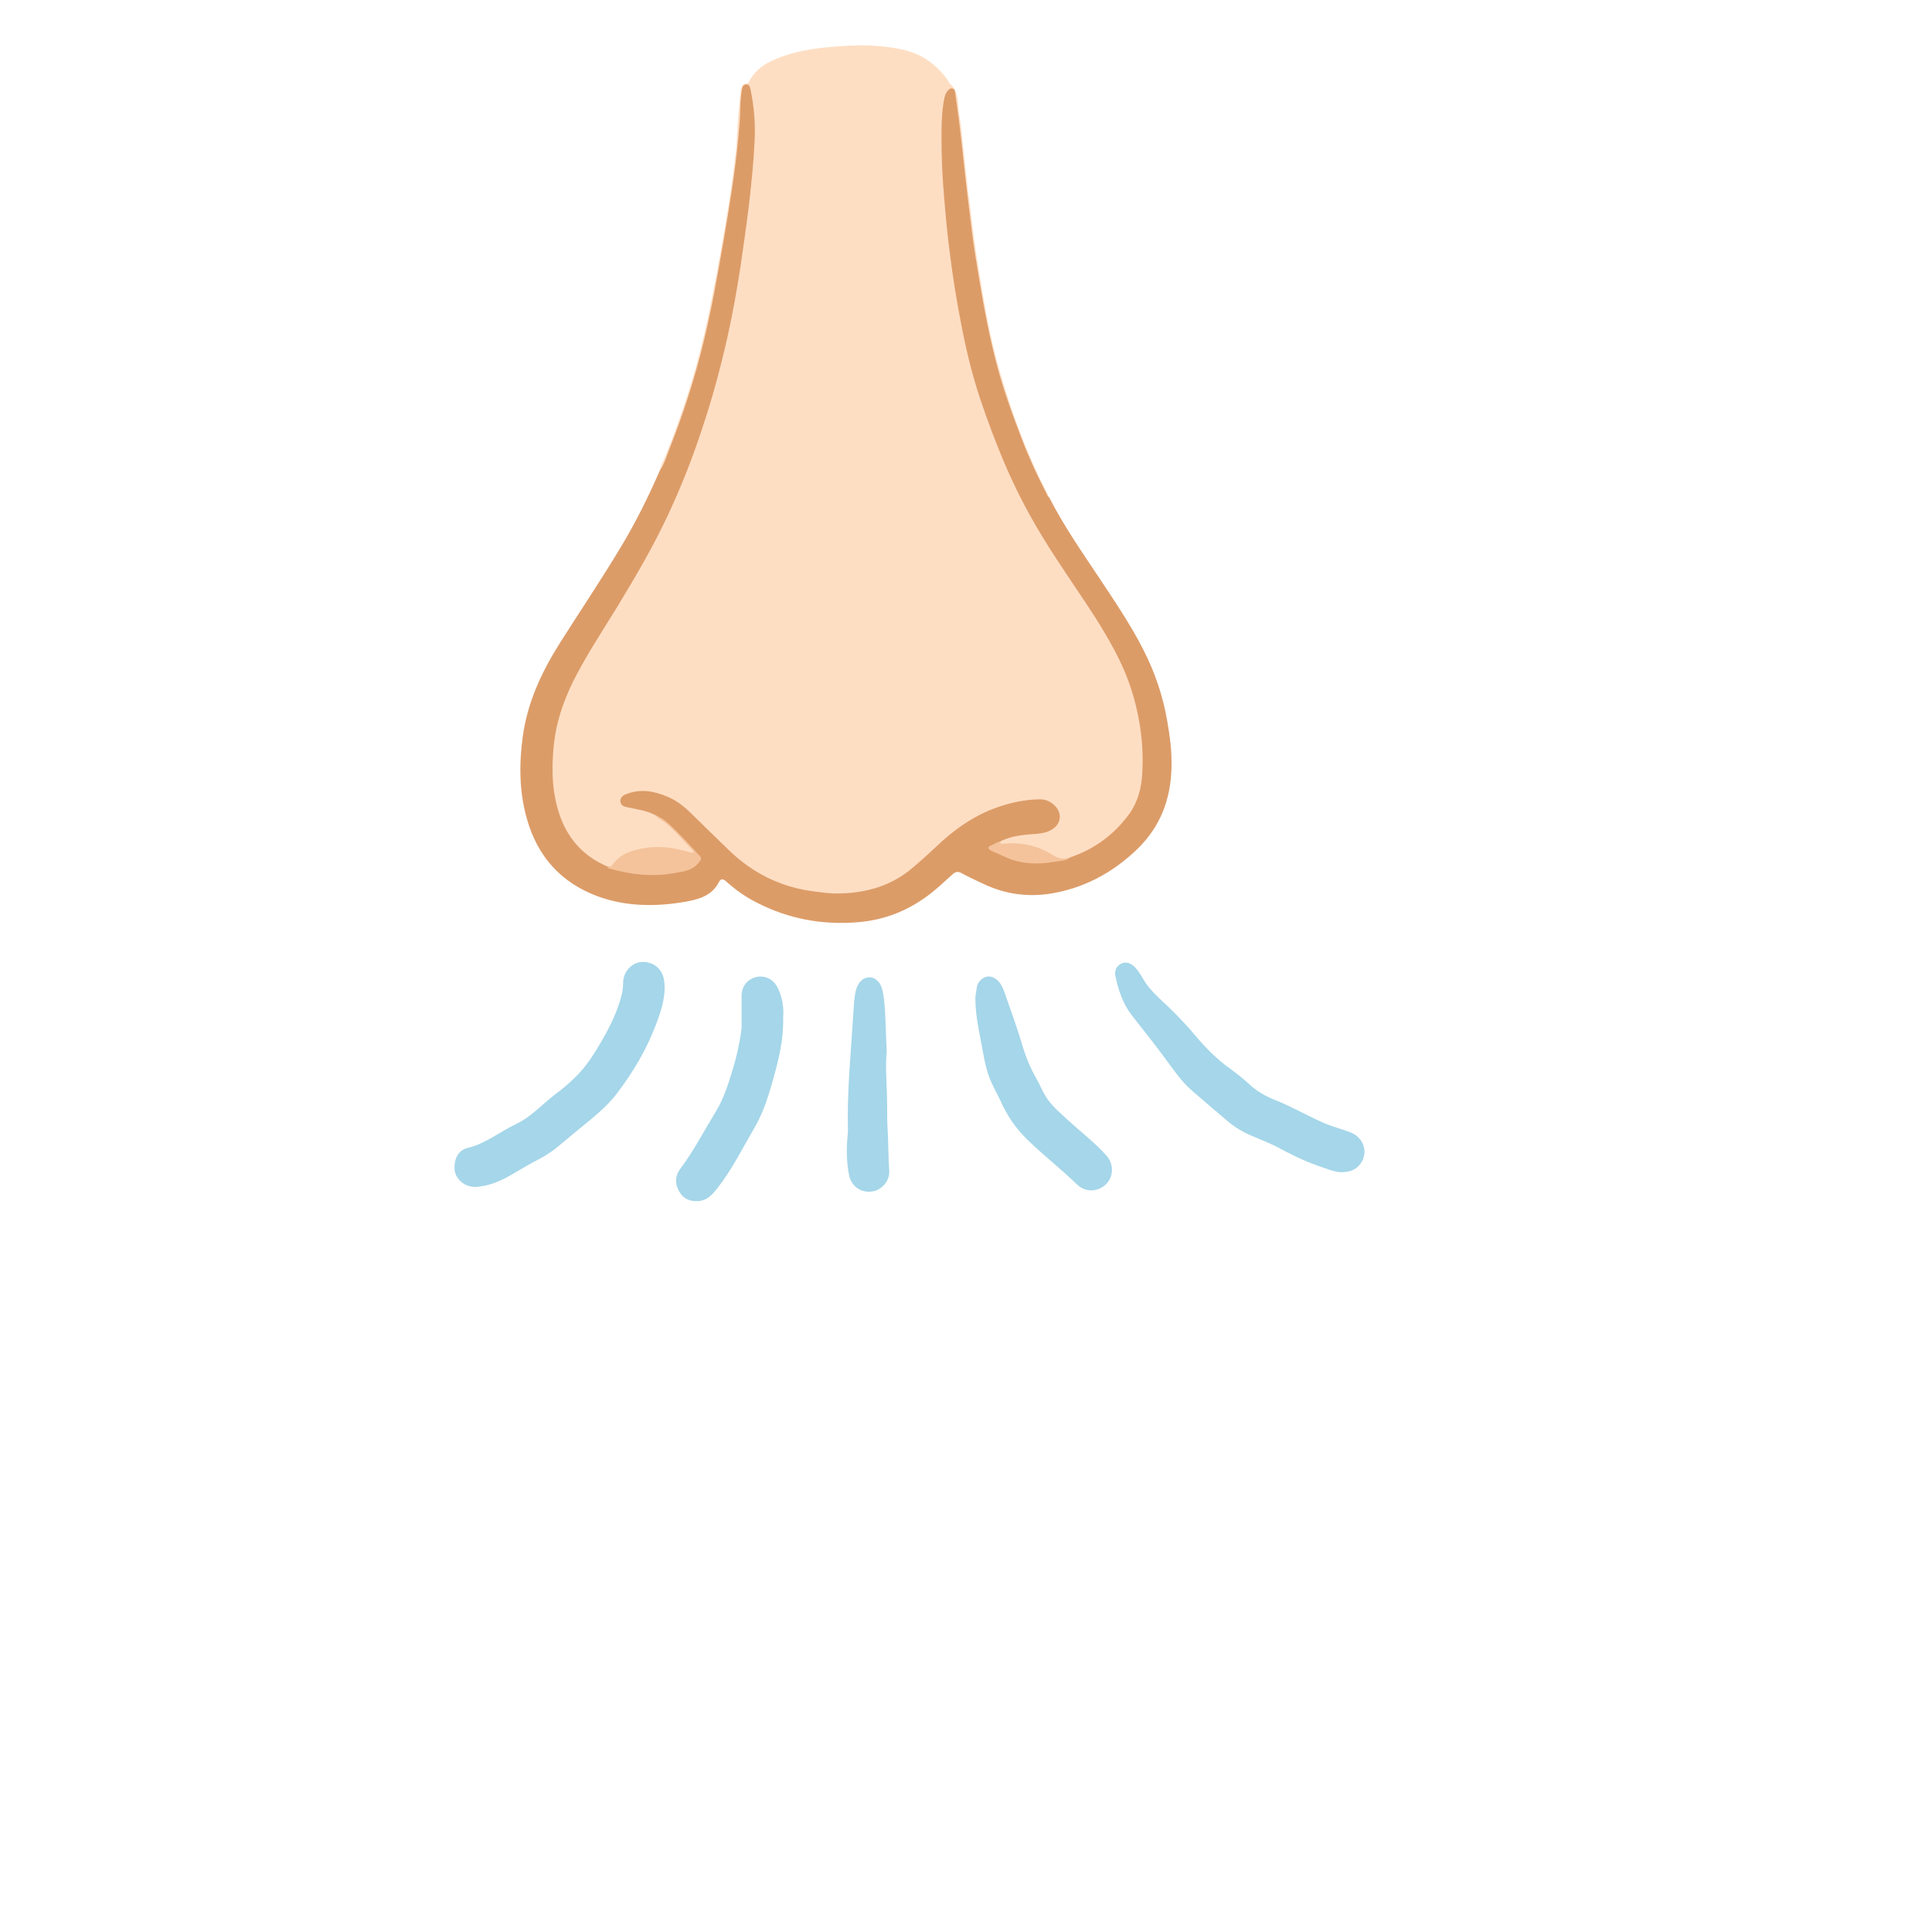 <svg xmlns="http://www.w3.org/2000/svg" xmlns:xlink="http://www.w3.org/1999/xlink" width="384" viewBox="0 0 288 288" height="384" preserveAspectRatio="xMidYMid meet"><defs><clipPath id="ba75382313"><path d="M 82 6.621 L 171 6.621 L 171 134 L 82 134 Z M 82 6.621 " clip-rule="nonzero"></path></clipPath><clipPath id="0c4410b7f5"><path d="M 67.578 143 L 100 143 L 100 177 L 67.578 177 Z M 67.578 143 " clip-rule="nonzero"></path></clipPath><clipPath id="93b2b6bd74"><path d="M 100 145 L 117 145 L 117 179.121 L 100 179.121 Z M 100 145 " clip-rule="nonzero"></path></clipPath></defs><g clip-path="url(#ba75382313)"><path fill="#fedec3" d="M 98.336 70.188 C 98.449 69.438 98.824 68.797 99.125 68.121 C 101.117 63.207 102.844 58.141 104.195 53 C 105.586 47.598 106.602 42.117 107.578 36.641 C 108.215 33.074 108.781 29.547 109.27 25.984 C 109.531 23.992 109.793 22.043 109.871 20.055 C 109.945 17.914 110.207 15.777 110.395 13.637 C 110.434 13.074 110.582 12.512 111.336 12.438 C 111.523 12.398 111.598 12.285 111.672 12.137 C 112.688 10.184 114.453 9.211 116.406 8.496 C 118.66 7.672 121.027 7.258 123.43 7.031 C 126.25 6.77 129.066 6.621 131.883 6.957 C 133.797 7.184 135.715 7.52 137.441 8.461 C 139.094 9.398 140.449 10.637 141.461 12.25 C 141.5 12.324 141.5 12.398 141.574 12.438 C 143.078 13.676 142.703 15.512 143.004 17.09 C 143.34 18.965 143.453 20.879 143.68 22.754 C 143.867 24.48 144.055 26.172 144.242 27.898 C 144.543 30.262 144.844 32.664 145.145 35.027 C 145.48 37.727 145.934 40.43 146.383 43.133 C 147.133 47.484 147.961 51.836 149.238 56.039 C 151.043 62.156 153.258 68.086 156.227 73.75 C 156.301 73.902 156.34 74.09 156.414 74.238 C 155.926 74.238 155.887 73.828 155.738 73.527 C 154.008 70.262 152.656 66.883 151.344 63.434 C 148.336 55.664 146.723 47.598 145.406 39.418 C 144.656 34.762 144.129 30.109 143.566 25.422 C 143.113 21.855 142.891 18.289 142.324 14.762 C 142.289 14.465 142.25 14.125 142.176 13.824 C 142.062 13.414 141.801 13.336 141.461 13.637 C 141.16 13.898 141.051 14.273 140.973 14.652 C 140.672 15.926 140.598 17.238 140.559 18.555 C 140.523 20.277 140.484 22.004 140.559 23.77 C 140.637 25.531 140.785 27.297 140.938 29.098 C 141.086 31.086 141.273 33.039 141.5 34.988 C 141.914 38.59 142.438 42.195 143.039 45.758 C 143.793 50.035 144.73 54.277 146.047 58.441 C 147.324 62.457 148.789 66.398 150.477 70.262 C 152.508 74.84 154.984 79.191 157.727 83.359 C 160.094 86.961 162.574 90.449 164.789 94.164 C 166.668 97.316 168.32 100.543 169.262 104.109 C 170.238 107.824 170.762 111.578 170.5 115.402 C 170.312 118.48 169.184 121.184 166.93 123.434 C 164.941 125.422 162.688 127 160.02 127.938 C 159.832 128.012 159.68 128.051 159.492 128.086 C 158.367 128.539 157.465 128.012 156.527 127.449 C 154.422 126.25 152.094 125.762 149.652 125.984 C 149.312 126.023 148.863 126.098 149.086 125.461 C 149.875 124.785 150.891 124.711 151.867 124.523 C 152.844 124.371 153.82 124.258 154.836 124.184 C 155.438 124.148 156 123.996 156.527 123.734 C 157.316 123.285 157.914 122.723 157.84 121.707 C 157.766 120.695 157.125 120.133 156.301 119.719 C 155.551 119.344 154.723 119.383 153.895 119.457 C 148.898 120.02 144.578 122.082 140.859 125.461 C 139.285 126.887 137.742 128.387 136.09 129.738 C 133.387 131.914 130.305 133.117 126.812 133.379 C 123.395 133.641 120.125 133.191 116.895 132.141 C 113.812 131.125 111.184 129.398 108.816 127.223 C 106.715 125.273 104.762 123.207 102.656 121.219 C 100.664 119.305 98.301 118.145 95.406 118.254 C 94.691 118.293 94.016 118.48 93.379 118.742 C 93.004 118.895 92.703 119.156 92.738 119.605 C 92.777 120.059 93.152 120.207 93.527 120.32 C 94.391 120.508 95.258 120.656 96.121 120.883 C 96.723 121.07 97.324 121.219 97.848 121.594 C 99.953 122.871 101.566 124.711 103.184 126.512 C 103.332 126.699 103.598 126.848 103.406 127.148 C 103.219 127.41 102.957 127.262 102.73 127.188 C 101.078 126.734 99.465 126.359 97.734 126.438 C 96.457 126.473 95.219 126.66 94.016 127.074 C 93.078 127.41 92.25 127.938 91.613 128.762 C 91.312 129.137 90.973 129.438 90.41 129.363 C 89.773 129.211 89.246 128.914 88.719 128.574 C 85.902 126.773 83.949 124.297 83.047 121.031 C 82.184 118.066 82.07 115.066 82.297 111.988 C 82.633 107.188 84.363 102.906 86.766 98.816 C 89.207 94.691 91.762 90.637 94.203 86.512 C 98.074 80.02 101.23 73.188 103.746 66.059 C 106.938 56.867 109.082 47.41 110.508 37.805 C 111.035 34.051 111.559 30.336 111.934 26.547 C 112.199 23.957 112.461 21.367 112.387 18.742 C 112.348 17.016 112.16 15.289 111.785 13.602 C 111.785 13.523 111.746 13.449 111.746 13.414 C 111.672 13.188 111.598 12.926 111.297 12.926 C 110.996 12.926 110.957 13.188 110.883 13.414 C 110.809 13.711 110.809 13.977 110.77 14.273 C 110.582 15.703 110.66 17.09 110.547 18.516 C 110.32 21.48 109.945 24.406 109.531 27.371 C 108.668 33.488 107.578 39.605 106.375 45.645 C 104.762 53.789 102.355 61.707 99.125 69.359 C 98.863 69.66 98.824 70.113 98.336 70.188 Z M 98.336 70.188 " fill-opacity="1" fill-rule="nonzero"></path></g><path fill="#dc9c68" d="M 98.336 70.188 C 99.012 69.211 99.352 68.086 99.766 66.996 C 101.832 61.781 103.559 56.453 104.875 51.012 C 106.074 46.133 106.938 41.18 107.805 36.227 C 108.367 32.926 108.93 29.621 109.383 26.32 C 109.758 23.695 110.02 21.066 110.246 18.441 C 110.395 16.715 110.281 14.988 110.621 13.262 C 110.695 12.887 110.809 12.625 111.223 12.586 C 111.637 12.586 111.785 12.848 111.859 13.223 C 112.387 15.738 112.613 18.254 112.5 20.805 C 112.348 24.105 112.012 27.371 111.637 30.637 C 111.258 33.715 110.809 36.828 110.359 39.906 C 109.832 43.32 109.23 46.695 108.48 50.074 C 107.426 54.801 106.152 59.492 104.609 64.07 C 103.219 68.309 101.566 72.477 99.688 76.527 C 97.434 81.406 94.73 85.984 91.949 90.562 C 89.695 94.238 87.293 97.844 85.375 101.707 C 83.949 104.633 82.898 107.75 82.559 111.012 C 82.184 114.691 82.258 118.367 83.574 121.895 C 84.852 125.273 87.141 127.711 90.484 129.137 C 92.891 129.699 95.293 130.301 97.812 130.188 C 99.352 130.113 100.891 129.887 102.395 129.512 C 103.031 129.363 103.52 128.949 103.973 128.5 C 104.309 128.16 104.309 127.863 104.008 127.488 C 103.559 126.922 103.109 126.359 102.621 125.836 C 101.117 124.336 99.766 122.57 97.773 121.559 C 96.457 120.844 94.992 120.656 93.566 120.355 C 93.039 120.246 92.59 120.094 92.477 119.531 C 92.402 118.855 92.891 118.555 93.379 118.367 C 95.48 117.543 97.547 117.918 99.539 118.781 C 100.777 119.305 101.832 120.094 102.809 121.031 C 104.836 123.02 106.863 125.012 108.895 126.961 C 112.273 130.152 116.254 132.141 120.875 132.816 C 122.266 133.004 123.695 133.227 125.082 133.191 C 128.914 133.117 132.484 132.176 135.527 129.777 C 136.879 128.688 138.195 127.488 139.473 126.285 C 142.137 123.734 145.105 121.594 148.637 120.355 C 150.664 119.645 152.73 119.195 154.91 119.156 C 155.812 119.117 156.602 119.457 157.277 120.133 C 158.367 121.258 158.18 122.797 156.863 123.621 C 156.148 124.07 155.398 124.223 154.574 124.297 C 152.996 124.41 151.379 124.523 149.875 125.086 C 149.652 125.16 149.426 125.273 149.199 125.387 C 148.863 125.648 148.488 125.836 148.074 126.023 C 147.922 126.098 147.699 126.172 147.734 126.398 C 147.734 126.586 147.922 126.625 148.074 126.699 C 150.965 128.273 154.008 128.875 157.277 128.238 C 158.027 128.086 158.816 128.16 159.492 127.824 C 163.137 126.586 166.105 124.41 168.359 121.297 C 169.637 119.492 170.164 117.43 170.273 115.293 C 170.539 110.75 169.863 106.324 168.398 102.047 C 167.23 98.668 165.465 95.59 163.59 92.551 C 160.922 88.348 157.992 84.297 155.398 80.02 C 153.184 76.414 151.266 72.664 149.613 68.762 C 148.336 65.723 147.172 62.605 146.121 59.492 C 144.918 55.852 144.016 52.176 143.305 48.422 C 142.59 44.82 142.027 41.219 141.574 37.617 C 141.199 34.762 140.938 31.91 140.711 29.059 C 140.41 25.531 140.297 21.969 140.371 18.441 C 140.41 17.129 140.523 15.852 140.785 14.574 C 140.898 14.125 141.051 13.711 141.387 13.414 C 141.574 13.262 141.727 13.113 141.988 13.188 C 142.215 13.262 142.328 13.449 142.363 13.711 C 142.59 15.363 142.852 17.051 143.039 18.703 C 143.379 21.406 143.641 24.105 143.941 26.77 C 144.203 29.059 144.504 31.348 144.77 33.637 C 145.105 36.641 145.633 39.566 146.121 42.531 C 146.758 46.395 147.512 50.223 148.488 53.977 C 149.5 57.918 150.891 61.742 152.355 65.535 C 153.406 68.273 154.648 70.977 156 73.562 C 156.113 73.789 156.148 74.051 156.414 74.164 C 158.516 78.293 161.148 82.082 163.699 85.91 C 166.066 89.473 168.473 93 170.426 96.828 C 172.152 100.207 173.355 103.734 173.992 107.449 C 174.406 109.773 174.707 112.102 174.633 114.465 C 174.52 119.117 172.98 123.207 169.598 126.512 C 165.844 130.152 161.41 132.516 156.227 133.266 C 152.883 133.715 149.688 133.227 146.609 131.766 C 145.52 131.238 144.391 130.75 143.34 130.152 C 142.777 129.852 142.402 129.965 141.988 130.34 C 140.898 131.312 139.848 132.328 138.684 133.227 C 135.488 135.703 131.957 137.129 127.938 137.469 C 122.566 137.918 117.496 136.98 112.723 134.504 C 111.109 133.68 109.605 132.629 108.254 131.391 C 107.84 131.016 107.465 130.938 107.203 131.426 C 106.188 133.453 104.348 134.016 102.355 134.391 C 97.887 135.18 93.453 135.18 89.172 133.641 C 83.648 131.613 80.117 127.676 78.539 122.047 C 77.375 117.957 77.375 113.828 77.938 109.699 C 78.652 104.633 80.758 100.133 83.461 95.852 C 86.504 91.051 89.66 86.359 92.59 81.48 C 94.73 77.918 96.645 74.09 98.336 70.188 Z M 98.336 70.188 " fill-opacity="1" fill-rule="nonzero"></path><g clip-path="url(#0c4410b7f5)"><path fill="#a5d6e9" d="M 67.758 173.906 C 67.758 172.59 68.434 171.43 69.676 171.129 C 72.379 170.488 74.484 168.727 76.926 167.562 C 79.215 166.473 80.867 164.562 82.859 163.059 C 83.836 162.348 84.777 161.52 85.676 160.66 C 87.441 158.969 88.684 156.941 89.883 154.844 C 91.051 152.777 92.062 150.676 92.664 148.352 C 92.816 147.711 92.891 147.074 92.891 146.438 C 92.926 144.824 94.203 143.434 95.746 143.398 C 97.512 143.359 98.824 144.523 99.012 146.285 C 99.277 148.426 98.637 150.414 97.922 152.367 C 96.535 156.156 94.504 159.645 92.062 162.871 C 90.973 164.336 89.621 165.574 88.23 166.738 C 86.465 168.164 84.738 169.625 83.012 171.051 C 81.957 171.914 80.793 172.59 79.59 173.191 C 78.465 173.793 77.375 174.469 76.25 175.105 C 74.707 176.004 73.094 176.719 71.289 176.906 C 69.297 177.168 67.609 175.629 67.758 173.906 Z M 67.758 173.906 " fill-opacity="1" fill-rule="nonzero"></path></g><path fill="#a5d6e9" d="M 199.766 174.73 C 198.75 174.656 197.473 174.129 196.195 173.68 C 194.203 172.965 192.324 172.027 190.449 171.016 C 189.207 170.379 187.895 169.852 186.617 169.328 C 185.262 168.762 184.023 168.012 182.898 167.039 C 181.168 165.574 179.441 164.109 177.715 162.609 C 175.984 161.109 174.781 159.23 173.43 157.43 C 171.891 155.367 170.273 153.34 168.695 151.316 C 167.383 149.625 166.742 147.637 166.293 145.609 C 166.066 144.711 166.441 143.996 167.121 143.66 C 167.797 143.32 168.508 143.508 169.188 144.184 C 169.637 144.637 169.973 145.199 170.312 145.762 C 170.949 146.926 171.816 147.863 172.754 148.762 C 174.594 150.453 176.359 152.215 177.977 154.129 C 179.629 156.117 181.434 157.957 183.574 159.457 C 184.512 160.133 185.414 160.883 186.277 161.672 C 187.406 162.723 188.719 163.434 190.109 163.996 C 192.59 164.973 194.879 166.324 197.285 167.375 C 198.562 167.938 199.914 168.277 201.23 168.762 C 203.297 169.516 204.047 171.805 202.77 173.527 C 202.094 174.391 201.191 174.766 199.766 174.73 Z M 199.766 174.73 " fill-opacity="1" fill-rule="nonzero"></path><g clip-path="url(#93b2b6bd74)"><path fill="#a5d6e9" d="M 116.742 151.691 C 116.82 154.953 116.105 157.805 115.316 160.66 C 114.602 163.246 113.812 165.801 112.461 168.125 C 110.695 171.129 109.156 174.281 107.016 177.02 C 106.262 177.996 105.473 178.934 104.121 179.047 C 102.957 179.121 101.98 178.781 101.344 177.77 C 100.59 176.605 100.59 175.367 101.379 174.281 C 103.406 171.578 104.949 168.574 106.715 165.688 C 107.879 163.773 108.555 161.633 109.191 159.531 C 109.793 157.582 110.246 155.594 110.508 153.566 C 110.547 153.305 110.547 153.078 110.547 152.816 C 110.547 151.391 110.547 149.926 110.547 148.5 C 110.547 147.035 111.371 145.984 112.723 145.648 C 114 145.348 115.277 145.949 115.918 147.223 C 116.668 148.727 116.855 150.34 116.742 151.691 Z M 116.742 151.691 " fill-opacity="1" fill-rule="nonzero"></path></g><path fill="#a5d6e9" d="M 145.406 149.137 C 145.332 148.652 145.52 147.977 145.594 147.301 C 145.668 146.473 146.309 145.797 147.023 145.609 C 147.699 145.422 148.488 145.797 149.012 146.473 C 149.426 147.035 149.652 147.676 149.875 148.312 C 150.742 150.828 151.68 153.34 152.43 155.93 C 152.957 157.695 153.672 159.383 154.609 160.996 C 155.062 161.785 155.363 162.609 155.852 163.398 C 156.75 164.859 158.066 165.91 159.305 167.074 C 161.148 168.762 163.176 170.301 164.867 172.18 C 166.406 173.828 165.879 176.383 163.852 177.207 C 162.648 177.695 161.445 177.434 160.508 176.531 C 158.141 174.242 155.512 172.18 153.145 169.891 C 151.453 168.238 150.141 166.324 149.164 164.148 C 148.75 163.246 148.262 162.383 147.848 161.484 C 146.91 159.496 146.645 157.355 146.234 155.254 C 145.855 153.266 145.445 151.352 145.406 149.137 Z M 145.406 149.137 " fill-opacity="1" fill-rule="nonzero"></path><path fill="#a5d6e9" d="M 132.184 156.719 C 131.996 158.52 132.109 160.359 132.184 162.234 C 132.297 164.375 132.184 166.512 132.332 168.652 C 132.445 170.641 132.41 172.59 132.559 174.578 C 132.633 176.004 131.469 177.355 130.156 177.582 C 128.426 177.918 126.887 176.906 126.547 175.066 C 126.172 173.117 126.172 171.129 126.359 169.176 C 126.398 168.949 126.398 168.727 126.398 168.5 C 126.324 165.723 126.438 162.945 126.586 160.207 C 126.812 156.867 127.035 153.527 127.262 150.188 C 127.336 149.25 127.375 148.273 127.676 147.336 C 128.051 146.25 128.801 145.648 129.703 145.688 C 130.566 145.723 131.32 146.551 131.543 147.602 C 131.77 148.574 131.844 149.59 131.922 150.602 C 132.031 152.59 132.07 154.617 132.184 156.719 Z M 132.184 156.719 " fill-opacity="1" fill-rule="nonzero"></path><path fill="#f4c39b" d="M 97.812 121.633 C 98.637 121.859 99.277 122.422 99.879 122.984 C 101.344 124.336 102.695 125.836 104.047 127.301 C 104.684 127.973 104.648 128.012 104.047 128.727 C 103.109 129.812 101.793 129.926 100.516 130.152 C 97.246 130.75 94.055 130.375 90.859 129.477 C 90.711 129.438 90.562 129.363 90.484 129.25 C 90.898 129.324 91.199 129.102 91.387 128.801 C 92.59 127.148 94.391 126.699 96.234 126.398 C 98.562 126.023 100.816 126.438 103.07 127.113 C 103.145 127.148 103.258 127.188 103.371 127.035 C 103.258 126.66 102.883 126.398 102.621 126.098 C 101.344 124.711 100.102 123.285 98.523 122.195 C 98.301 122.008 97.961 121.969 97.812 121.633 Z M 97.812 121.633 " fill-opacity="1" fill-rule="nonzero"></path><path fill="#f4c39b" d="M 159.492 127.863 C 158.816 128.387 157.953 128.312 157.203 128.461 C 154.836 128.875 152.469 128.836 150.176 127.898 C 149.387 127.562 148.598 127.188 147.773 126.812 C 147.586 126.734 147.398 126.625 147.359 126.398 C 147.359 126.137 147.586 126.098 147.773 126.023 C 148.262 125.836 148.637 125.461 149.199 125.422 C 149.09 125.684 149.012 125.836 149.426 125.797 C 152.168 125.461 154.762 126.062 157.051 127.523 C 157.914 128.051 158.629 128.051 159.492 127.863 Z M 159.492 127.863 " fill-opacity="1" fill-rule="nonzero"></path></svg>